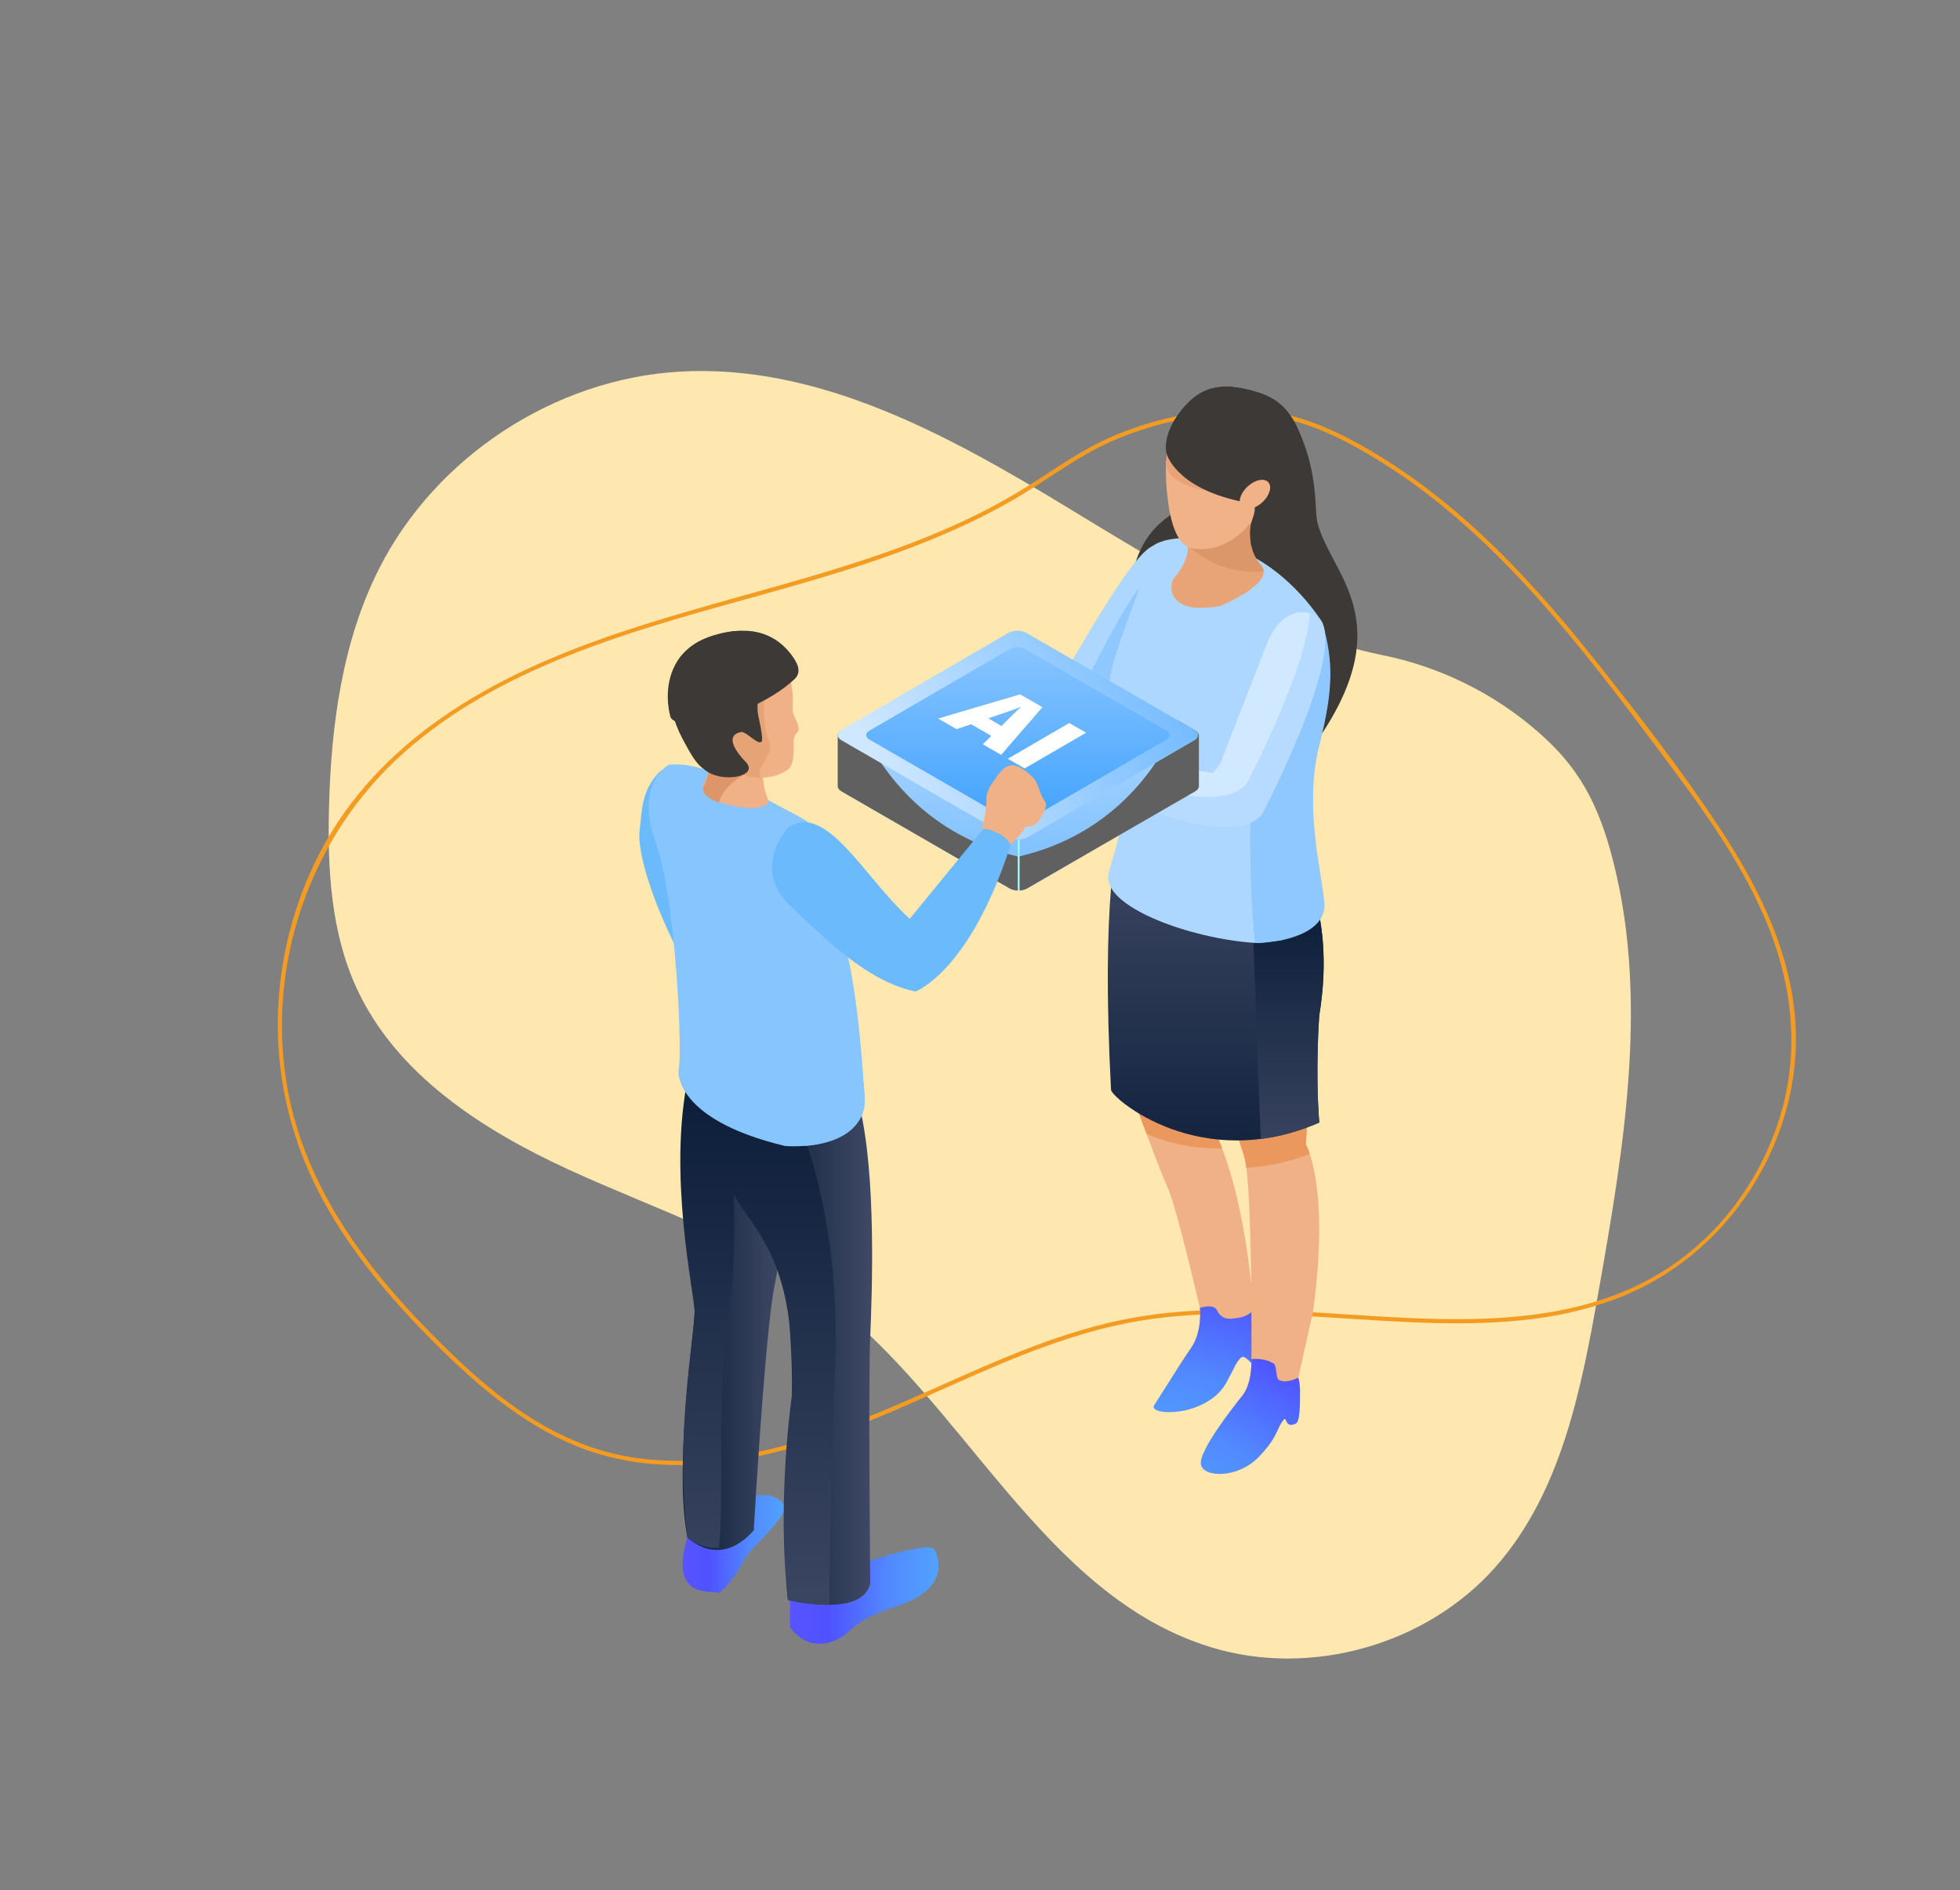 <?xml version="1.0" encoding="utf-8"?>
<!-- Generator: Adobe Illustrator 24.0.2, SVG Export Plug-In . SVG Version: 6.00 Build 0)  -->
<svg version="1.1" id="Layer_1" xmlns="http://www.w3.org/2000/svg" xmlns:xlink="http://www.w3.org/1999/xlink" x="0px" y="0px"
	 viewBox="0 0 1119.64 1080" style="enable-background:new 0 0 1119.64 1080;" xml:space="preserve">
<rect x="0" y="0" width="1119.64" height="1080" fill="#808080" stroke="none"/>
<style type="text/css">
	.st0{fill-rule:evenodd;clip-rule:evenodd;fill:#FFE8B0;}
	.st1{fill-rule:evenodd;clip-rule:evenodd;fill:#FCD381;}
	.st2{fill:#FFE8B0;}
	.st3{fill:#F49C22;}
	.st4{fill:#FCD381;}
	.st5{fill:url(#SVGID_1_);}
	.st6{fill:url(#SVGID_2_);}
	.st7{fill:#D7EBFF;}
	.st8{fill:#0081C1;}
	.st9{fill:url(#SVGID_3_);}
	.st10{fill:url(#SVGID_4_);}
	.st11{fill:url(#SVGID_5_);}
	.st12{fill:url(#SVGID_6_);}
	.st13{fill:#75BCFF;}
	.st14{fill:#CDD6F3;}
	.st15{fill:#F5F5FE;}
	.st16{fill:url(#SVGID_7_);}
	.st17{fill:url(#SVGID_8_);}
	.st18{fill:url(#SVGID_9_);}
	.st19{fill:url(#SVGID_10_);}
	.st20{fill:url(#SVGID_11_);}
	.st21{fill:url(#SVGID_12_);}
	.st22{fill:url(#SVGID_13_);}
	.st23{fill:url(#SVGID_14_);}
	.st24{fill:url(#SVGID_15_);}
	.st25{fill:url(#SVGID_16_);}
	.st26{fill:url(#SVGID_17_);}
	.st27{fill:url(#SVGID_18_);}
	.st28{fill:url(#SVGID_19_);}
	.st29{fill:url(#SVGID_20_);}
	.st30{fill:url(#SVGID_21_);}
	.st31{fill:url(#SVGID_22_);}
	.st32{fill:url(#SVGID_23_);}
	.st33{fill:url(#SVGID_24_);}
	.st34{fill:#F7D68D;}
	.st35{fill:url(#SVGID_25_);}
	.st36{fill:url(#SVGID_26_);}
	.st37{fill:url(#SVGID_27_);}
	.st38{fill:url(#SVGID_28_);}
	.st39{fill:url(#SVGID_29_);}
	.st40{fill:url(#SVGID_30_);}
	.st41{fill:url(#SVGID_31_);}
	.st42{fill:url(#SVGID_32_);}
	.st43{fill:url(#SVGID_33_);}
	.st44{fill:url(#SVGID_34_);}
	.st45{fill:url(#SVGID_35_);}
	.st46{fill:url(#SVGID_36_);}
	.st47{fill:url(#SVGID_37_);}
	.st48{fill:#EFB185;}
	.st49{fill:#EA985E;}
	.st50{fill:url(#SVGID_38_);}
	.st51{fill:#3C3936;}
	.st52{fill:#AED7FF;}
	.st53{fill:#8FC8FF;}
	.st54{fill:url(#SVGID_39_);}
	.st55{fill:url(#SVGID_40_);}
	.st56{fill:url(#SVGID_41_);}
	.st57{fill:#E8A476;}
	.st58{fill:#DB9669;}
	.st59{fill:#F1B287;}
	.st60{fill:#B6DBFF;}
	.st61{fill:#D1E9FF;}
	.st62{fill:url(#SVGID_42_);}
	.st63{fill:#606060;}
	.st64{fill:url(#SVGID_43_);}
	.st65{fill:url(#SVGID_44_);}
	.st66{fill:url(#SVGID_45_);stroke:#A3FEFB;stroke-miterlimit:10;}
	.st67{fill:#6BBBFC;}
	.st68{fill:url(#SVGID_46_);}
	.st69{fill:url(#SVGID_47_);}
	.st70{fill:url(#SVGID_48_);}
	.st71{fill:url(#SVGID_49_);}
	.st72{fill:url(#SVGID_50_);}
	.st73{fill:url(#SVGID_51_);}
	.st74{fill:#87C5FF;}
	.st75{fill:#DD9569;}
	.st76{fill:#E6A376;}
	.st77{fill:#FFFFFF;}
	.st78{fill:url(#SVGID_52_);}
	.st79{fill:url(#SVGID_53_);}
	.st80{fill:url(#SVGID_54_);}
	.st81{fill:url(#SVGID_55_);}
	.st82{fill:url(#SVGID_56_);}
	.st83{fill:url(#SVGID_57_);}
	.st84{fill-rule:evenodd;clip-rule:evenodd;fill:#F7D68D;}
	.st85{fill-rule:evenodd;clip-rule:evenodd;fill:#5999FF;}
	.st86{fill-rule:evenodd;clip-rule:evenodd;fill:#B4D1FF;}
	.st87{fill-rule:evenodd;clip-rule:evenodd;fill:#3784FF;}
	.st88{fill-rule:evenodd;clip-rule:evenodd;fill:#5697FF;}
	.st89{fill-rule:evenodd;clip-rule:evenodd;fill:#0044B1;}
	.st90{clip-path:url(#SVGID_59_);fill-rule:evenodd;clip-rule:evenodd;fill:#82542A;}
	.st91{fill-rule:evenodd;clip-rule:evenodd;fill:#1D9E87;}
	.st92{fill-rule:evenodd;clip-rule:evenodd;fill:#FFFFFF;}
	.st93{fill-rule:evenodd;clip-rule:evenodd;fill:#19B799;}
	.st94{fill-rule:evenodd;clip-rule:evenodd;fill:#001075;}
	.st95{fill-rule:evenodd;clip-rule:evenodd;fill:#F1F8FF;}
	.st96{fill-rule:evenodd;clip-rule:evenodd;fill:#CBE6FF;}
	.st97{fill-rule:evenodd;clip-rule:evenodd;fill:#0081C1;}
	.st98{fill:url(#SVGID_83_);}
	.st99{fill:url(#SVGID_84_);}
	.st100{fill:url(#SVGID_85_);}
	.st101{fill:url(#SVGID_86_);}
	.st102{fill-rule:evenodd;clip-rule:evenodd;fill:url(#SVGID_87_);}
	.st103{fill-rule:evenodd;clip-rule:evenodd;fill:url(#SVGID_88_);}
	.st104{fill-rule:evenodd;clip-rule:evenodd;fill:url(#SVGID_89_);}
	.st105{fill-rule:evenodd;clip-rule:evenodd;fill:url(#SVGID_90_);}
	.st106{fill-rule:evenodd;clip-rule:evenodd;fill:url(#SVGID_91_);}
	.st107{fill-rule:evenodd;clip-rule:evenodd;fill:url(#SVGID_92_);}
	.st108{fill-rule:evenodd;clip-rule:evenodd;fill:url(#SVGID_93_);}
	.st109{fill:url(#SVGID_94_);}
	.st110{fill:url(#SVGID_95_);}
	.st111{fill:url(#SVGID_96_);}
	.st112{fill:url(#SVGID_97_);}
	.st113{fill-rule:evenodd;clip-rule:evenodd;fill:#2980B4;}
	.st114{opacity:0.7;}
	.st115{fill-rule:evenodd;clip-rule:evenodd;fill:#44FFFF;}
	.st116{enable-background:new    ;}
	.st117{fill:#1A6CBE;}
	.st118{fill:#AAE0F1;}
	.st119{fill:url(#SVGID_98_);}
	.st120{fill:#155698;}
	.st121{fill:#145494;}
	.st122{fill:#145290;}
	.st123{fill:#13508D;}
	.st124{fill:#134E89;}
	.st125{fill:#124C85;}
	.st126{fill:#124981;}
	.st127{fill:#11477D;}
	.st128{fill:#11457A;}
	.st129{fill:#104376;}
	.st130{fill:#F9FCFF;}
	.st131{fill:#DAD5D8;}
	.st132{fill:url(#SVGID_99_);}
	.st133{fill:#102465;}
	.st134{fill:#C1D0EB;}
	.st135{fill:#B5C7E8;}
	.st136{fill:#A8BEE3;}
	.st137{fill:url(#SVGID_100_);}
	.st138{fill:#19B799;}
	.st139{fill:#017FD3;}
	.st140{fill:#DCE6F6;}
	.st141{fill:url(#SVGID_101_);}
	.st142{fill:url(#SVGID_102_);}
	.st143{fill:url(#SVGID_103_);}
	.st144{fill:#2980B4;}
	.st145{fill:url(#SVGID_104_);}
	.st146{fill:url(#SVGID_105_);}
	.st147{fill:url(#SVGID_106_);}
	.st148{fill:url(#SVGID_107_);}
	.st149{fill:url(#SVGID_108_);}
	.st150{fill:url(#SVGID_109_);}
	.st151{fill:url(#SVGID_110_);}
	.st152{fill:url(#SVGID_111_);}
	.st153{fill:url(#SVGID_112_);}
	.st154{fill:url(#SVGID_113_);}
	.st155{fill:url(#SVGID_114_);}
	.st156{fill:url(#SVGID_115_);}
	.st157{fill:url(#SVGID_116_);}
	.st158{fill:url(#SVGID_117_);}
	.st159{fill:url(#SVGID_118_);}
	.st160{fill:url(#SVGID_119_);}
	.st161{fill:url(#SVGID_120_);}
	.st162{fill:url(#SVGID_121_);}
	.st163{fill:url(#SVGID_122_);}
	.st164{fill:url(#SVGID_123_);}
	.st165{fill:url(#SVGID_124_);}
	.st166{fill:url(#SVGID_125_);}
	.st167{fill:url(#SVGID_126_);}
	.st168{fill:url(#SVGID_127_);}
	.st169{fill:url(#SVGID_128_);}
	.st170{fill:url(#SVGID_129_);}
	.st171{fill:url(#SVGID_130_);}
	.st172{fill:url(#SVGID_131_);}
	.st173{fill:url(#SVGID_132_);}
	.st174{fill:url(#SVGID_133_);}
	.st175{fill:url(#SVGID_134_);}
	.st176{fill:url(#SVGID_135_);}
	.st177{fill:url(#SVGID_136_);}
	.st178{fill:url(#SVGID_137_);}
	.st179{fill:url(#SVGID_138_);}
	.st180{fill:url(#SVGID_139_);}
	.st181{fill:url(#SVGID_140_);}
	.st182{fill:url(#SVGID_141_);}
	.st183{fill:url(#SVGID_142_);}
	.st184{fill:url(#SVGID_143_);}
	.st185{fill:url(#SVGID_144_);}
	.st186{fill:url(#SVGID_145_);}
	.st187{fill:url(#SVGID_146_);}
	.st188{fill:url(#SVGID_147_);}
	.st189{fill:url(#SVGID_148_);}
	.st190{fill:url(#SVGID_149_);}
	.st191{fill:url(#SVGID_150_);}
	.st192{fill:url(#SVGID_151_);}
	.st193{fill:url(#SVGID_152_);}
	.st194{fill:url(#SVGID_153_);}
	.st195{fill:url(#SVGID_154_);}
	.st196{fill:url(#SVGID_155_);}
	.st197{fill:url(#SVGID_156_);}
	.st198{fill:url(#SVGID_157_);}
	.st199{fill:url(#SVGID_158_);}
	.st200{fill:url(#SVGID_159_);}
	.st201{fill:url(#SVGID_160_);}
	.st202{fill:url(#SVGID_161_);}
	.st203{fill:url(#SVGID_162_);}
	.st204{fill:url(#SVGID_163_);}
	.st205{fill:url(#SVGID_164_);}
	.st206{fill:url(#SVGID_165_);}
	.st207{fill:url(#SVGID_166_);}
	.st208{fill:url(#SVGID_167_);}
	.st209{fill:url(#SVGID_168_);}
	.st210{fill:url(#SVGID_169_);}
	.st211{fill:url(#SVGID_170_);}
	.st212{fill:url(#SVGID_171_);}
	.st213{fill:url(#SVGID_172_);}
	.st214{fill:url(#SVGID_173_);}
	.st215{fill:url(#SVGID_174_);}
	.st216{fill:url(#SVGID_175_);}
	.st217{fill:url(#SVGID_176_);}
	.st218{fill:url(#SVGID_177_);}
	.st219{fill:url(#SVGID_178_);}
	.st220{fill:url(#SVGID_179_);}
	.st221{fill:url(#SVGID_180_);}
	.st222{fill:url(#SVGID_181_);}
	.st223{fill:url(#SVGID_182_);}
	.st224{fill:url(#SVGID_183_);}
	.st225{fill:url(#SVGID_184_);}
	.st226{fill:url(#SVGID_185_);}
	.st227{fill:url(#SVGID_186_);}
	.st228{fill:url(#SVGID_187_);}
	.st229{fill:url(#SVGID_188_);}
	.st230{fill:url(#SVGID_189_);}
	.st231{fill:url(#SVGID_190_);}
	.st232{fill:url(#SVGID_191_);}
	.st233{fill:url(#SVGID_192_);}
	.st234{fill:url(#SVGID_193_);}
	.st235{fill:url(#SVGID_194_);}
	.st236{fill:url(#SVGID_195_);}
	.st237{fill:url(#SVGID_196_);}
	.st238{fill:url(#SVGID_197_);}
	.st239{fill:url(#SVGID_198_);}
	.st240{fill:url(#SVGID_199_);}
	.st241{fill:url(#SVGID_200_);}
	.st242{fill:url(#SVGID_201_);}
	.st243{fill:url(#SVGID_202_);}
	.st244{fill:url(#SVGID_203_);}
	.st245{fill:url(#SVGID_204_);}
	.st246{fill:url(#SVGID_205_);}
	.st247{fill:url(#SVGID_206_);}
	.st248{fill:url(#SVGID_207_);}
	.st249{fill:url(#SVGID_208_);}
	.st250{fill:url(#SVGID_209_);}
	.st251{fill:url(#SVGID_210_);}
	.st252{fill:url(#SVGID_211_);}
	.st253{fill:url(#SVGID_212_);}
	.st254{fill:url(#SVGID_213_);}
	.st255{fill:url(#SVGID_214_);}
	.st256{opacity:0.2;fill:#2980B4;}
</style>
<g>
	<path class="st2" d="M878.51,418.06c-25.22-21.98-55.81-37.06-88.6-43.73c-64.42-13.11-123.48-49.94-180.45-84.58
		c-67.92-41.3-142.15-82.13-221.5-77.41c-71.43,4.25-139.12,48.7-171.41,112.56c-21.11,41.76-27.38,89.47-28.61,136.25
		c-0.91,34.97,1.04,71.02,15.53,102.86c22.54,49.56,71.75,81.38,121.21,104.12c49.46,22.75,102.42,39.67,145.98,72.33
		c80.53,60.38,124.71,170.93,220.9,200.56c56.98,17.55,123.45-1.19,162.87-45.93c37.62-42.7,48.94-101.8,58.84-157.84
		c14.71-83.3,29.29-169.94,6.61-251.43C910.58,452.38,897.23,434.38,878.51,418.06z"/>
</g>
<g>
	<g>
		<path class="st3" d="M692.68,234.55c-19.56,2.06-38.69,6.89-56.8,14.59c-18.29,7.77-33.73,19.25-50.49,29.66
			c-34.41,21.38-72.77,35.44-111.34,47.24c-71.22,21.79-146.36,36.34-210.34,76.44c-29.72,18.63-56.09,42.9-74.42,73.01
			c-18.29,30.05-28.64,64.8-30.36,99.9c-1.78,36.35,6.09,72.26,22.62,104.65c17.52,34.33,43.06,63.95,70.39,90.83
			c27.49,27.03,58.73,52.33,96.95,61.66c39.68,9.68,81.38,2.38,119.52-10.26c39.68-13.15,76.76-32.8,115.59-48.08
			c19.39-7.63,39.28-14.22,59.75-18.27c19.6-3.87,39.59-5.24,59.54-5.34c39.03-0.19,77.87,4.39,116.86,5.3
			c36.8,0.87,74.52-1.67,108.81-16.17c62.81-26.56,103.64-94.38,96.06-162.53c-4.25-38.15-22.05-72.98-42.96-104.59
			c-21.32-32.24-45.22-63.1-69.22-93.38c-23.73-29.95-48.99-58.93-77.89-84.03c-13.84-12.02-28.49-23.12-44.03-32.84
			c-16.2-10.14-33.46-19.39-51.99-24.46C723.79,233.74,708.27,233.04,692.68,234.55c-1.52,0.15-1.54,2.55,0,2.4
			c16.44-1.59,32.71-0.67,48.59,4.1c18.5,5.55,35.74,15.14,51.91,25.56c31.42,20.24,58.91,45.96,83.85,73.66
			c25.1,27.87,47.74,57.83,70.2,87.83c22.96,30.67,46.25,61.92,61.32,97.39c14.39,33.86,19.36,70.64,9.95,106.51
			c-8.56,32.62-27.49,62.52-53.74,83.76c-59.91,48.46-141.97,38.23-213.44,34.03c-37.24-2.19-74.99-3.24-111.7,4.55
			c-38.82,8.24-75.01,25.14-111.07,41.17c-37.96,16.87-76.94,33.08-118.58,37.78c-20.13,2.27-40.7,1.77-60.44-3.06
			c-19.32-4.72-37.18-13.65-53.47-24.94c-15.99-11.07-30.43-24.22-44.22-37.89c-13.46-13.34-26.37-27.28-38.09-42.18
			c-23.5-29.86-42.09-63.84-49.18-101.46c-13.39-71.05,12.06-145.57,65.97-193.58c53.92-48.02,125.9-68.51,193.95-87.39
			c37.67-10.45,75.47-21.03,111.57-36.19c17.18-7.22,33.95-15.48,49.82-25.27c16.42-10.13,31.53-21.53,49.34-29.31
			c18.24-7.97,37.67-12.98,57.45-15.06C694.2,236.79,694.22,234.39,692.68,234.55z"/>
	</g>
</g>
<linearGradient id="SVGID_1_" gradientUnits="userSpaceOnUse" x1="536.618" y1="857.416" x2="536.641" y2="857.401">
	<stop  offset="0" style="stop-color:#5854FF"/>
	<stop  offset="0.26" style="stop-color:#4F52FF"/>
	<stop  offset="0.67" style="stop-color:#518AFF"/>
	<stop  offset="1" style="stop-color:#52A2FF"/>
</linearGradient>
<path class="st5" d="M536.62,857.42c0-0.01,0.01-0.01,0.01-0.02c0,0.01,0,0.02,0,0.02C536.62,857.42,536.62,857.42,536.62,857.42z"
	/>
<g>
	<g>
		<g>
			<path class="st48" d="M688.9,636.18c0,0-69.03-70.1-43.57-14.47c0,0,16.21,44.78,21.72,56.85c5.56,12.05,21.27,81.03,21.27,81.03
				s20.36,4.79,28-6.55C716.32,753.03,713.19,678.15,688.9,636.18L688.9,636.18z"/>
			<path class="st48" d="M685.44,747.19c0,0,1.6,13.62-5.27,23.25c-5.33,7.46-18.02,25.88-14.58,32.56
				c3.45,6.69,22.21,3.21,31.27-11.15c9.1-14.38,11.82-16.88,16.56-19.05c4.76-2.17,10.24-14.35,2.65-24.12c0,0-3.68,3.43-7.66,4.02
				c-3.98,0.59-10.05,2.49-13.1-3.96C693.75,745.46,688.76,746.17,685.44,747.19L685.44,747.19z"/>
			<path class="st49" d="M672.54,544.24c-5.78-15.13-41.67,45.86-27.2,77.46c0,0,4.54,12.54,9.64,26.13
				c9.4,4.15,24.71,8.61,43.13,8.27c-2.63-7.13-5.69-13.87-9.19-19.93c0,0-1.4-31.26-3.85-62.71
				C680.57,564.01,676.32,554.14,672.54,544.24z"/>
			
				<linearGradient id="SVGID_2_" gradientUnits="userSpaceOnUse" x1="-859.681" y1="6655.95" x2="-857.606" y2="6655.95" gradientTransform="matrix(-18.985 62.328 -62.328 -18.985 399247.406 180647.25)">
				<stop  offset="0" style="stop-color:#5854FF"/>
				<stop  offset="0.26" style="stop-color:#4F52FF"/>
				<stop  offset="0.67" style="stop-color:#518AFF"/>
				<stop  offset="1" style="stop-color:#52A2FF"/>
			</linearGradient>
			<path class="st6" d="M685.44,747.19c0,0,1.6,13.62-5.27,23.25c-2.66,3.73-18.42,28.48-20.83,32.34
				c-3.99,6.38,30.49,7.15,41.4-13.19c5.09-9.49,5.3-10.96,7.86-13.69c3.05-3.26,6.97,6.37,10.65,4.65
				c2.67-1.24-0.25-13.35,0.43-18.7c0.53-4.16-0.29-8.9-3.61-13.17c0,0-3.68,3.43-7.66,4.02c-3.98,0.59-10.05,2.49-13.1-3.96
				C693.75,745.46,688.76,746.17,685.44,747.19z"/>
			<path class="st48" d="M544.4,418.61c0,0-20.77,10.35-31.51,7.95c-10.75-2.41-25.25-9.92-19.22-13.37
				c6.02-3.44,22.35-2.25,23.19-6.7c0.82-4.43-9.43-3.45-4.56-5.85c4.87-2.44,14.24-3.29,31.78,5.93
				C544.06,406.56,549.17,411.85,544.4,418.61L544.4,418.61z"/>
			<path class="st51" d="M681.3,227.72c11.29-9.57,25-7.5,38.28-3.2c11.49,3.72,17.61,10.43,23.06,23.17
				c10.57,24.69,8.14,43.52,9.91,50.73c7.06,28.85,45.95,54.54,2.81,120.42c-3.13,4.78-108.1-38.16-109.76-68.77
				c-1.88-34.7,13.79-48.21,17.95-51.92c10.82-9.67,33.45-17.31,20.21-30.99c-0.68-0.7-11.67-22-8.37-13.23
				c0.44,1.17,3.33,11.5,2.22,11.12c-6.59-2.34-11.07-5.53-11.07-5.53C663.85,248.05,673.3,234.53,681.3,227.72z"/>
			<path class="st52" d="M659.24,311.64c0,0,8.95,3.14,9.65,13.7c0,0-2.53,25.14-22.52,61.89c0,0-18.76,36.21-28.47,38.03
				c-9.7,1.78-79.77-3.04-79.77-3.04s4.22-7.2-0.18-19.79c0,0,61.49-6.71,66.02-11.44C608.52,386.26,645.84,315.27,659.24,311.64z"
				/>
			<path class="st53" d="M617.9,425.26c-7.62,1.41-60.68-1.6-79.77-3.04c0.88-1.88,1.1-2.95,1.1-2.95s67.26-7.77,71.8-12.5
				c4.55-4.73,34.99-74.92,48.4-78.52c0,0,4.72-1.75,9.12-0.47c-1.17,7.13-5.83,29.39-22.18,59.45
				C646.37,387.23,627.61,423.44,617.9,425.26z"/>
			<path class="st48" d="M739.5,486.57c0,0,21.33,30.51,11.03,92.83l-4.57,74.43c0,0,14.12,23.84,3.97,96.18l-9.73,43.5
				c0,0-12.06,8.83-25.38-9.18c0,0,0.97-107.02-4.06-123.51c-3.67-12.04-20.43-62.33-27.02-110.92
				c-2.41-17.72-29.82-47.04-28.39-62.39L739.5,486.57L739.5,486.57z"/>
			<path class="st49" d="M696.66,502.76c-0.5,7-0.86,14.77-0.96,22.87c-0.15,11.87-3.05,33.83-6.43,55.59
				c7.7,37.23,18.62,70.17,21.5,79.61c0.44,1.45,0.84,3.58,1.15,6.29c11.27-0.57,23.43-2.92,36.26-7.87
				c-1.23-3.76-2.21-5.41-2.21-5.41l4.57-74.43c2.81-17.02,3.27-31.66,2.39-43.96c-4.78-22.1-13.42-33.17-13.42-33.17L696.66,502.76
				L696.66,502.76z"/>
			<path class="st48" d="M714.87,776.43c0,0,0.63,13.57-5.05,20.72c-5.69,7.18-25.69,32.58-23.71,39.83
				c2.01,7.25,21.07,7.62,32.9-4.6c11.84-12.24,9.9-16.53,14.64-21.59c3.57-3.82,11.81-8.35,8-23.76c0,0-7.19,3.95-11.32,1.18
				c-1.38-0.93-1.09-8.22-2.62-9.15C722.95,776.18,718.05,776.21,714.87,776.43L714.87,776.43z"/>
			
				<linearGradient id="SVGID_3_" gradientUnits="userSpaceOnUse" x1="-850.593" y1="6674.177" x2="-848.518" y2="6674.177" gradientTransform="matrix(-32.688 56.362 -56.362 -32.688 349120.188 266856.031)">
				<stop  offset="0" style="stop-color:#5854FF"/>
				<stop  offset="0.26" style="stop-color:#4F52FF"/>
				<stop  offset="0.67" style="stop-color:#518AFF"/>
				<stop  offset="1" style="stop-color:#52A2FF"/>
			</linearGradient>
			<path class="st9" d="M714.87,776.43c0,0,0.63,13.57-5.05,20.72c-5.69,7.18-25.69,32.58-23.71,39.83
				c2.01,7.25,21.07,7.62,32.9-4.6c11.84-12.24,9.9-16.53,14.64-21.59c1.23-1.31,0.71,5.74,6.76,2.39
				c2.2-1.22,2.22-11.25,2.22-15.95c0-3.07,0.21-5.39-0.98-10.21c0,0-7.19,3.95-11.32,1.18c-1.38-0.93-1.09-8.22-2.62-9.15
				C722.95,776.18,718.05,776.21,714.87,776.43z"/>
			<linearGradient id="SVGID_4_" gradientUnits="userSpaceOnUse" x1="694.487" y1="682.286" x2="694.487" y2="473.549">
				<stop  offset="0" style="stop-color:#0C1E39"/>
				<stop  offset="1" style="stop-color:#3F4965"/>
			</linearGradient>
			<path class="st10" d="M753.61,641.34c-68.1,29.62-118.7-14.16-118.94-18.7c-2.78-53.27-2.12-90.07,0.02-115.47
				c4.36-51.8,41.27-22.52,41.27-22.52s-0.28,0.94-0.77,2.64l64.32-0.72c0,0,24.4,31.26,14.11,93.58
				C753.61,580.15,751.27,611.15,753.61,641.34L753.61,641.34z"/>
			<linearGradient id="SVGID_5_" gradientUnits="userSpaceOnUse" x1="735.234" y1="518.571" x2="735.234" y2="674.659">
				<stop  offset="0" style="stop-color:#0C1E39"/>
				<stop  offset="1" style="stop-color:#3F4965"/>
			</linearGradient>
			<path class="st11" d="M753.61,641.34c-11.71,5.09-22.89,8.02-33.4,9.34c-3.15-76.03-5.89-163.82-5.89-163.82l25.19-0.28
				c0,0,24.4,31.26,14.1,93.58C753.61,580.15,751.27,611.15,753.61,641.34z"/>
			<path class="st52" d="M755.49,355.83c0,0-13.89-23.38-38.34-37.01c-33.16-18.49-58.39-10.09-59.58-5.43
				c-11.57,45.16-32.3,73.81-21.61,101.83c14.33,37.51,1.12,68.37-2.66,83.77c-4.39,17.86,42.33,36.04,80.4,39.47
				c8.78,0.79,10.29-0.53,18.36-1.31c5.29-0.52,15.35-32.09,10.72-50.58c-4.63-18.46-18.48-49.15-9.81-83.2
				C741.64,369.33,761.26,373.16,755.49,355.83z"/>
			<path class="st53" d="M755.96,357.4c5.17,19.67,6.31,34.59-2.35,68.63c-8.67,34.05,1.05,70.52,2.93,89.46
				c1.77,17.88-25.15,23.49-39.65,23.01c-3.78-33.99-7.35-132.27,16.77-162.26C740.55,367.67,755.96,357.4,755.96,357.4
				L755.96,357.4z"/>
			<path class="st57" d="M670.28,294.26c0,0,18.3,15.28,0.8,35.46c-4.14,4.77-4.05,22.14,26.04,16.47c0,0,31.82-13.14,23.34-23.11
				c-5.61-6.64-10.85-16,0.6-46.99L670.28,294.26L670.28,294.26z"/>
			<path class="st58" d="M720.46,323.08c0.94,1.08,1.33,2.14,1.33,3.19c-28.58,3.45-46.4-17.87-46.4-17.87l39.01-29.5
				c0,0,1.76,1.39,4.37,3.71C710.39,308.41,715.26,316.94,720.46,323.08L720.46,323.08z"/>
			<path class="st59" d="M679.48,238.48c0,0-11.32,2.29-13.41,25.79c-0.26,2.59-0.82,44.88,14.16,48.83
				c10.86,2.85,31.21-2.4,42.38-28.1C733.73,259.32,713.83,223.6,679.48,238.48L679.48,238.48z"/>
			<path class="st57" d="M679.48,238.48c0,0-11.32,2.29-13.41,25.79c-0.26,2.59,1.65,10.69,16.63,14.65
				c10.86,2.84,35.26,8.36,37.76-1.18C727.55,250.67,713.83,223.6,679.48,238.48L679.48,238.48z"/>
			<path class="st59" d="M708.83,288.47c0,0,5.16-12.7,12.34-8.15c2.24,1.46,4.58,4.34,0.5,10.78
				c-4.12,6.41-12.02,11.92-17.85,10.73L708.83,288.47L708.83,288.47z"/>
			<path class="st51" d="M681.3,227.72c11.29-9.57,25-7.5,38.28-3.2c11.49,3.72,22.69,15.89,23.03,27.19
				c0.35,10.76-2.01,23.73-9.55,33.8c-3.43,4.58-17.31,32.12-18.38,25.72c-2.87-17.14,5.52-14.84,0.44-28.38
				c-1.03-2.74-4.81,4.38-6.92,3.52c-36.72-8.01-41.66-26.86-41.66-26.86C663.85,248.05,673.3,234.53,681.3,227.72L681.3,227.72z"/>
			<path class="st59" d="M712.74,277.9c-4.22,3.84-5.78,9-3.47,11.52c2.32,2.49,7.56,1.42,11.8-2.4c4.18-3.86,5.74-9.01,3.45-11.51
				C722.22,272.96,716.93,274.04,712.74,277.9z"/>
		</g>
		<path class="st48" d="M642.35,451.8c0,0-22.56,5.33-32.48,0.54c-9.9-4.75-22.32-15.35-15.69-17.34c6.68-1.99,22.3,2.86,24.12-1.29
			c1.83-4.15-8.4-5.49-3.12-6.73c5.29-1.27,14.6,0.03,29.62,13.01C644.8,440,648.6,446.29,642.35,451.8z"/>
		<path class="st60" d="M749.33,350.66c0,0-16.33-6.88-26.02,18.18c-9.72,25.06-26.07,67-26.07,67l-4.09,5.72l-55.38-7.46
			c0,0,8.27,11.63-3.95,19.26c0,0,67.02,33.05,86.89,12.33C720.71,465.7,777.26,358.54,749.33,350.66z"/>
		<path class="st61" d="M637.77,434.11l55.38,7.46l4.09-5.72c0,0,16.35-41.94,26.07-67c8.21-21.22,21.13-19.55,24.92-18.54
			c-1.75,32.37-36.3,97.83-36.3,97.83c-13.82,14.4-50.27,4.01-71.68-3.77C640.67,438.7,637.77,434.11,637.77,434.11z"/>
	</g>
	<g>
		<linearGradient id="SVGID_6_" gradientUnits="userSpaceOnUse" x1="582.574" y1="349.907" x2="579.331" y2="602.862">
			<stop  offset="0" style="stop-color:#D0E8FF"/>
			<stop  offset="1" style="stop-color:#40A2FF"/>
		</linearGradient>
		<path class="st12" d="M684.41,420.33v28.79c0.02,1.09-0.68,2.19-2.12,3l-17.38,10.1l-12.86,7.47l-19.94,11.6l-13.15,7.64
			l-31.99,18.6c-1.51,0.86-3.51,1.29-5.48,1.23c-0.78-0.01-1.57-0.11-2.31-0.28c-0.7-0.15-1.37-0.37-1.99-0.68l-0.15-0.08
			c-0.13-0.05-0.26-0.12-0.36-0.19l-2.84-1.64l-7.55-4.36l-85.56-49.4c-1.45-0.83-2.16-1.93-2.15-3.02v-28.79
			c-0.01-1.09,0.69-2.19,2.12-3.02l9.5-5.53L576,361.92c2.84-1.66,7.46-1.65,10.31,0l95.94,55.39
			C683.7,418.14,684.42,419.24,684.41,420.33z"/>
		<path class="st63" d="M581.49,489.35v19.41c-1.75-0.04-3.48-0.45-4.82-1.23l-95.95-55.39c-1.45-0.84-2.16-1.93-2.15-3.02v-28.78
			c-0.02-1.09,0.68-2.19,2.12-3.02l9.5-5.52C499.65,433.96,524.7,476.22,581.49,489.35z"/>
		<path class="st63" d="M581.94,489.35v19.41c1.75-0.04,3.48-0.45,4.82-1.23l95.95-55.39c1.45-0.84,2.16-1.93,2.15-3.02v-28.78
			c0.02-1.09-0.68-2.19-2.12-3.02l-9.5-5.52C663.78,433.96,638.73,476.22,581.94,489.35z"/>
		<linearGradient id="SVGID_7_" gradientUnits="userSpaceOnUse" x1="505.627" y1="453.603" x2="761.071" y2="340.313">
			<stop  offset="0" style="stop-color:#D0E8FF"/>
			<stop  offset="1" style="stop-color:#40A2FF"/>
		</linearGradient>
		<path class="st16" d="M682.26,416.98c2.86,1.65,2.87,4.32,0.03,5.97l-95.32,55.39c-2.84,1.65-7.45,1.65-10.31,0l-95.94-55.39
			c-2.86-1.65-2.87-4.33-0.03-5.97l95.32-55.39c2.84-1.65,7.45-1.64,10.31,0L682.26,416.98z"/>
		<linearGradient id="SVGID_8_" gradientUnits="userSpaceOnUse" x1="581.49" y1="264.896" x2="581.49" y2="472.103">
			<stop  offset="0" style="stop-color:#D0E8FF"/>
			<stop  offset="1" style="stop-color:#40A2FF"/>
		</linearGradient>
		<path class="st17" d="M666.38,417.45c2.41,1.39,2.42,3.64,0.03,5.03l-80.3,46.67c-2.39,1.39-6.28,1.39-8.68,0l-80.82-46.66
			c-2.41-1.39-2.42-3.64-0.03-5.03l80.3-46.67c2.39-1.39,6.28-1.39,8.68,0L666.38,417.45z"/>
		<linearGradient id="SVGID_9_" gradientUnits="userSpaceOnUse" x1="581.94" y1="494.319" x2="581.94" y2="494.319">
			<stop  offset="0.183" style="stop-color:#6F6EC3"/>
			<stop  offset="0.643" style="stop-color:#211665"/>
		</linearGradient>
		<line style="fill:url(#SVGID_9_);stroke:#A3FEFB;stroke-miterlimit:10;" x1="581.94" y1="479.88" x2="581.94" y2="508.76"/>
	</g>
	<g>
		<path class="st67" d="M385.63,437.34c12.72,2.46,10.23,50.82,15.25,86.14c0,0,54.33,70.54,47.86,71.31
			c-34.85,21.24-86.41-91.59-83.41-119.8c1.47-13.82,1.52-23.08,10.63-33.2c1.73-1.92,4.33-2.88,6.68-3.96
			C383.56,437.41,384.62,437.37,385.63,437.34z"/>
		<linearGradient id="SVGID_10_" gradientUnits="userSpaceOnUse" x1="389.947" y1="882.08" x2="448.164" y2="882.08">
			<stop  offset="0" style="stop-color:#5854FF"/>
			<stop  offset="0.26" style="stop-color:#4F52FF"/>
			<stop  offset="0.67" style="stop-color:#518AFF"/>
			<stop  offset="1" style="stop-color:#52A2FF"/>
		</linearGradient>
		<path class="st19" d="M439.22,854.24c0,0,11.41,2.63,8.46,9.6c-2.92,7-20.57,22.68-22.4,27.11c-1.86,4.4-12.3,20.39-15.96,18.93
			c-3.7-1.48-27.26,3.68-16.66-31.72C397.83,860.9,423.07,853.48,439.22,854.24z"/>
		<linearGradient id="SVGID_11_" gradientUnits="userSpaceOnUse" x1="451.308" y1="911.564" x2="536.237" y2="911.564">
			<stop  offset="0" style="stop-color:#5854FF"/>
			<stop  offset="0.26" style="stop-color:#4F52FF"/>
			<stop  offset="0.67" style="stop-color:#518AFF"/>
			<stop  offset="1" style="stop-color:#52A2FF"/>
		</linearGradient>
		<path class="st20" d="M451.31,929.58c0,0,8.17,13.08,22.72,8.66c14.56-4.43,7.62-10.64,38.9-20.83
			c31.34-10.22,22.9-29.99,20.29-32.73c-2.56-2.69-24.09,3.07-30.97,5.25c-6.86,2.17-19.8,6.42-19.8,6.42l-31.14,10.63V929.58
			L451.31,929.58z"/>
		<linearGradient id="SVGID_12_" gradientUnits="userSpaceOnUse" x1="389.982" y1="749.626" x2="447.037" y2="749.626">
			<stop  offset="0" style="stop-color:#0C1E39"/>
			<stop  offset="1" style="stop-color:#3F4965"/>
		</linearGradient>
		<path class="st21" d="M393.23,613.74c0,0,3.58,123.44,3.58,135.18c0,11.74-12.04,88.89-4.15,129.24c0,0,17.88,18.9,37.95-3.91
			c0,0,2.23-40.19,5.26-78.55c2.11-26.74,4.6-52.58,6.99-63.3c5.81-26.12,3.87-106.05,3.87-106.05L393.23,613.74z"/>
		<linearGradient id="SVGID_13_" gradientUnits="userSpaceOnUse" x1="433.097" y1="765.297" x2="498.188" y2="765.297">
			<stop  offset="0" style="stop-color:#0C1E39"/>
			<stop  offset="1" style="stop-color:#3F4965"/>
		</linearGradient>
		<path class="st22" d="M433.1,628.55c0,0,20.35,101.4,19.31,168.47c0,0-5.42,97.95-2.31,117.05c0,0,42.72,10.61,47.01-9.51
			c0,0-1.11-116.56,0-140.92c1.04-24.36,3.56-92.29-6.09-131.49C481.4,592.95,433.1,628.55,433.1,628.55L433.1,628.55z"/>
		<linearGradient id="SVGID_14_" gradientUnits="userSpaceOnUse" x1="443.361" y1="624.429" x2="443.361" y2="943.039">
			<stop  offset="0" style="stop-color:#0C1E39"/>
			<stop  offset="1" style="stop-color:#3F4965"/>
		</linearGradient>
		<path class="st23" d="M450.1,914.06c-6.61-56.75,2.31-117.05,2.31-117.05c3.61-110.54-44.94-92.55-43.03-157L461,654.24
			c0,0,19,49.92,16.1,124.8c-2.25,57.95-3.18,114.94-3.49,137.81C461.81,916.94,450.1,914.06,450.1,914.06z"/>
		<linearGradient id="SVGID_15_" gradientUnits="userSpaceOnUse" x1="404.012" y1="624.429" x2="404.012" y2="943.039">
			<stop  offset="0" style="stop-color:#0C1E39"/>
			<stop  offset="1" style="stop-color:#3F4965"/>
		</linearGradient>
		<path class="st24" d="M392.67,878.16c-7.38-56.05,4.15-116.18,4.15-127.92c0-11.19-15.74-78.94-3.58-135.74l22.93,17.64
			c0,0,7.27,74.49,0,116.92c-6.63,38.61-2.37,113.77-5.59,135.35C397.89,884.41,392.67,878.16,392.67,878.16L392.67,878.16z"/>
		<path class="st74" d="M382.09,436.87c0,0-19.59,10.28-7.7,43.71c11.88,33.45,15.65,122.5,13.17,131.11c0,0-2.78,27.77,60.91,43.03
			c0,0,48.87,4.36,45.31-30.82c-7.55-74.53-15.99-88.6-14.94-101.82c1.07-13.24,8.47-39.77-24.88-56.93
			C420.59,447.99,403.17,435.16,382.09,436.87z"/>
		<path class="st74" d="M478.83,522.08c-0.28,3.57,2.23,9.21,4.1,17.48c6.66,29.49,8.87,55.3,11.02,87.91
			c1.21,18.33-19.23,26.23-34.04,27.19c-5.04-15.22,17.85-77,0.71-108.45c-7.19-13.19-26.49-62.9,5.02-38.89
			C487.77,524.19,479.76,510.34,478.83,522.08L478.83,522.08z"/>
		<path class="st48" d="M405.19,419.78c0,0,2.45,17.55-3.37,28.67c-5.28,10.1,36.33,18.39,37.13,9.11
			c0.07-0.98-8.17-15.97,1.47-34.11C445.47,413.95,405.19,419.78,405.19,419.78L405.19,419.78z"/>
		<path class="st75" d="M402.03,449.06c4.32-8.3,4.09-20.07,3.67-25.59l30.56,14.4l-0.01,0.09c-1.11,0.28-21.41,5.87-25.55,20.64
			C404.42,456.17,400.12,452.74,402.03,449.06L402.03,449.06z"/>
		<path class="st48" d="M446.75,372.43c0,0,7.16,16.75,6.09,31.33c-0.33,4.45,1.2,5.73,2.48,8.97c2.61,6.57-1.28,4.74-1.9,9.73
			c-0.37,2.98,1.2,14.21-3.55,17.4c-5.57,3.75-14.67,6.66-28.24,2.02c-16.42-5.65-34.06-27.74-27.51-48.07
			C400.74,373.48,421.88,356.47,446.75,372.43L446.75,372.43z"/>
		<path class="st76" d="M395.3,415.6c6.18-18.27,21.98-40.38,21.81-41.52c-0.11-0.71,5.22-4.19,11.27-7.91
			c5.76,0.2,11.91,2.12,18.37,6.25c0,0,1.92,4.46,3.61,10.81c-3.8,4.41-11.62,9.5-12.77,13.23c-2.61,8.76-0.75,21.89,1.93,27.67
			c2.69,5.76-7.59,14.49-5.31,19.6l0.09,0.7c-3.74-0.21-7.96-0.98-12.67-2.57C411.1,438.23,400.17,427.9,395.3,415.6L395.3,415.6z"
			/>
		<path class="st51" d="M448.2,373.21c0,0,2.15,7.57-8.25,13.87c-8.16,4.96-7.45,18.17-6.98,20.72c0.45,2.55,3.2,14.17,2.2,15.69
			c-1.94,2.89-8.84-5.93-12-5.26c-8.07,1.72-4.77,9.23,2.76,17.01c8,8.28-12.55,12.14-22.24,5.37c-5.17-3.59-7.04-5.76-13.98-18.87
			c-10.06-19.11-11-42.3,11.57-55.14C423.85,353.79,441.26,363.45,448.2,373.21L448.2,373.21z"/>
		<path class="st51" d="M422.83,406.73c-19.07,8.23-38.38,8.45-39.9,2.61c-3.35-12.85-1.28-28.39,9.25-37.96
			c2.81-2.56,6.08-4.69,9.55-6.22c7.13-3.14,15.88-4.96,23.77-4.81c11.76,0.22,21.25,5.73,27.79,15.43
			c2.81,4.17,4.51,8.65,0.43,12.37C447.16,394.14,438.7,399.88,422.83,406.73z"/>
		<path class="st48" d="M575.82,484.05c-8.89,2.06-14.95-9.42-14.95-9.42c0.92-4.08,2.7-12.59,2.59-17.28
			c-0.17-6.32,3.77-10.35,4.44-11.41c6.19-9.74,10.23-11.37,18.7-4.85c8.05,6.2,5.02,8.51,10.69,17.51
			c1.37,2.17-2.53,8.76-4.67,11.17c-2.29,2.57-5.16,2.4-6.87,2.72C583.16,477.19,579.2,480.51,575.82,484.05z"/>
		<path class="st67" d="M450.36,472.64c21.84-14.31,42.92,28.26,69.32,52.29l41.2-50.3c0.92-4.08,20.23,5.47,15.73,10.2
			c-23.21,70.7-53.64,81.62-53.64,81.62c-25.75-5.25-48.93-27.2-71.65-49.07C428.7,495.61,450.36,472.64,450.36,472.64
			L450.36,472.64z"/>
	</g>
	<g>
		<path class="st77" d="M582.73,396.69l-46.8,13.82l10.5,6.06l8.36-2.79l11.49,6.63l-4.84,4.82l10.45,6.03l23.59-27.23
			L582.73,396.69z M576.33,410.52l-4.24,4.23l-7.52-4.34c6.97-2.36,11.61-3.96,13.91-4.8c2.31-0.84,3.93-1.45,4.89-1.84
			c-0.71,0.61-1.83,1.65-3.36,3.13C578.48,408.36,577.25,409.56,576.33,410.52z"/>
		<polygon class="st77" points="610.83,413.07 575.71,433.48 585.3,439.02 620.42,418.61 		"/>
	</g>
</g>
</svg>

